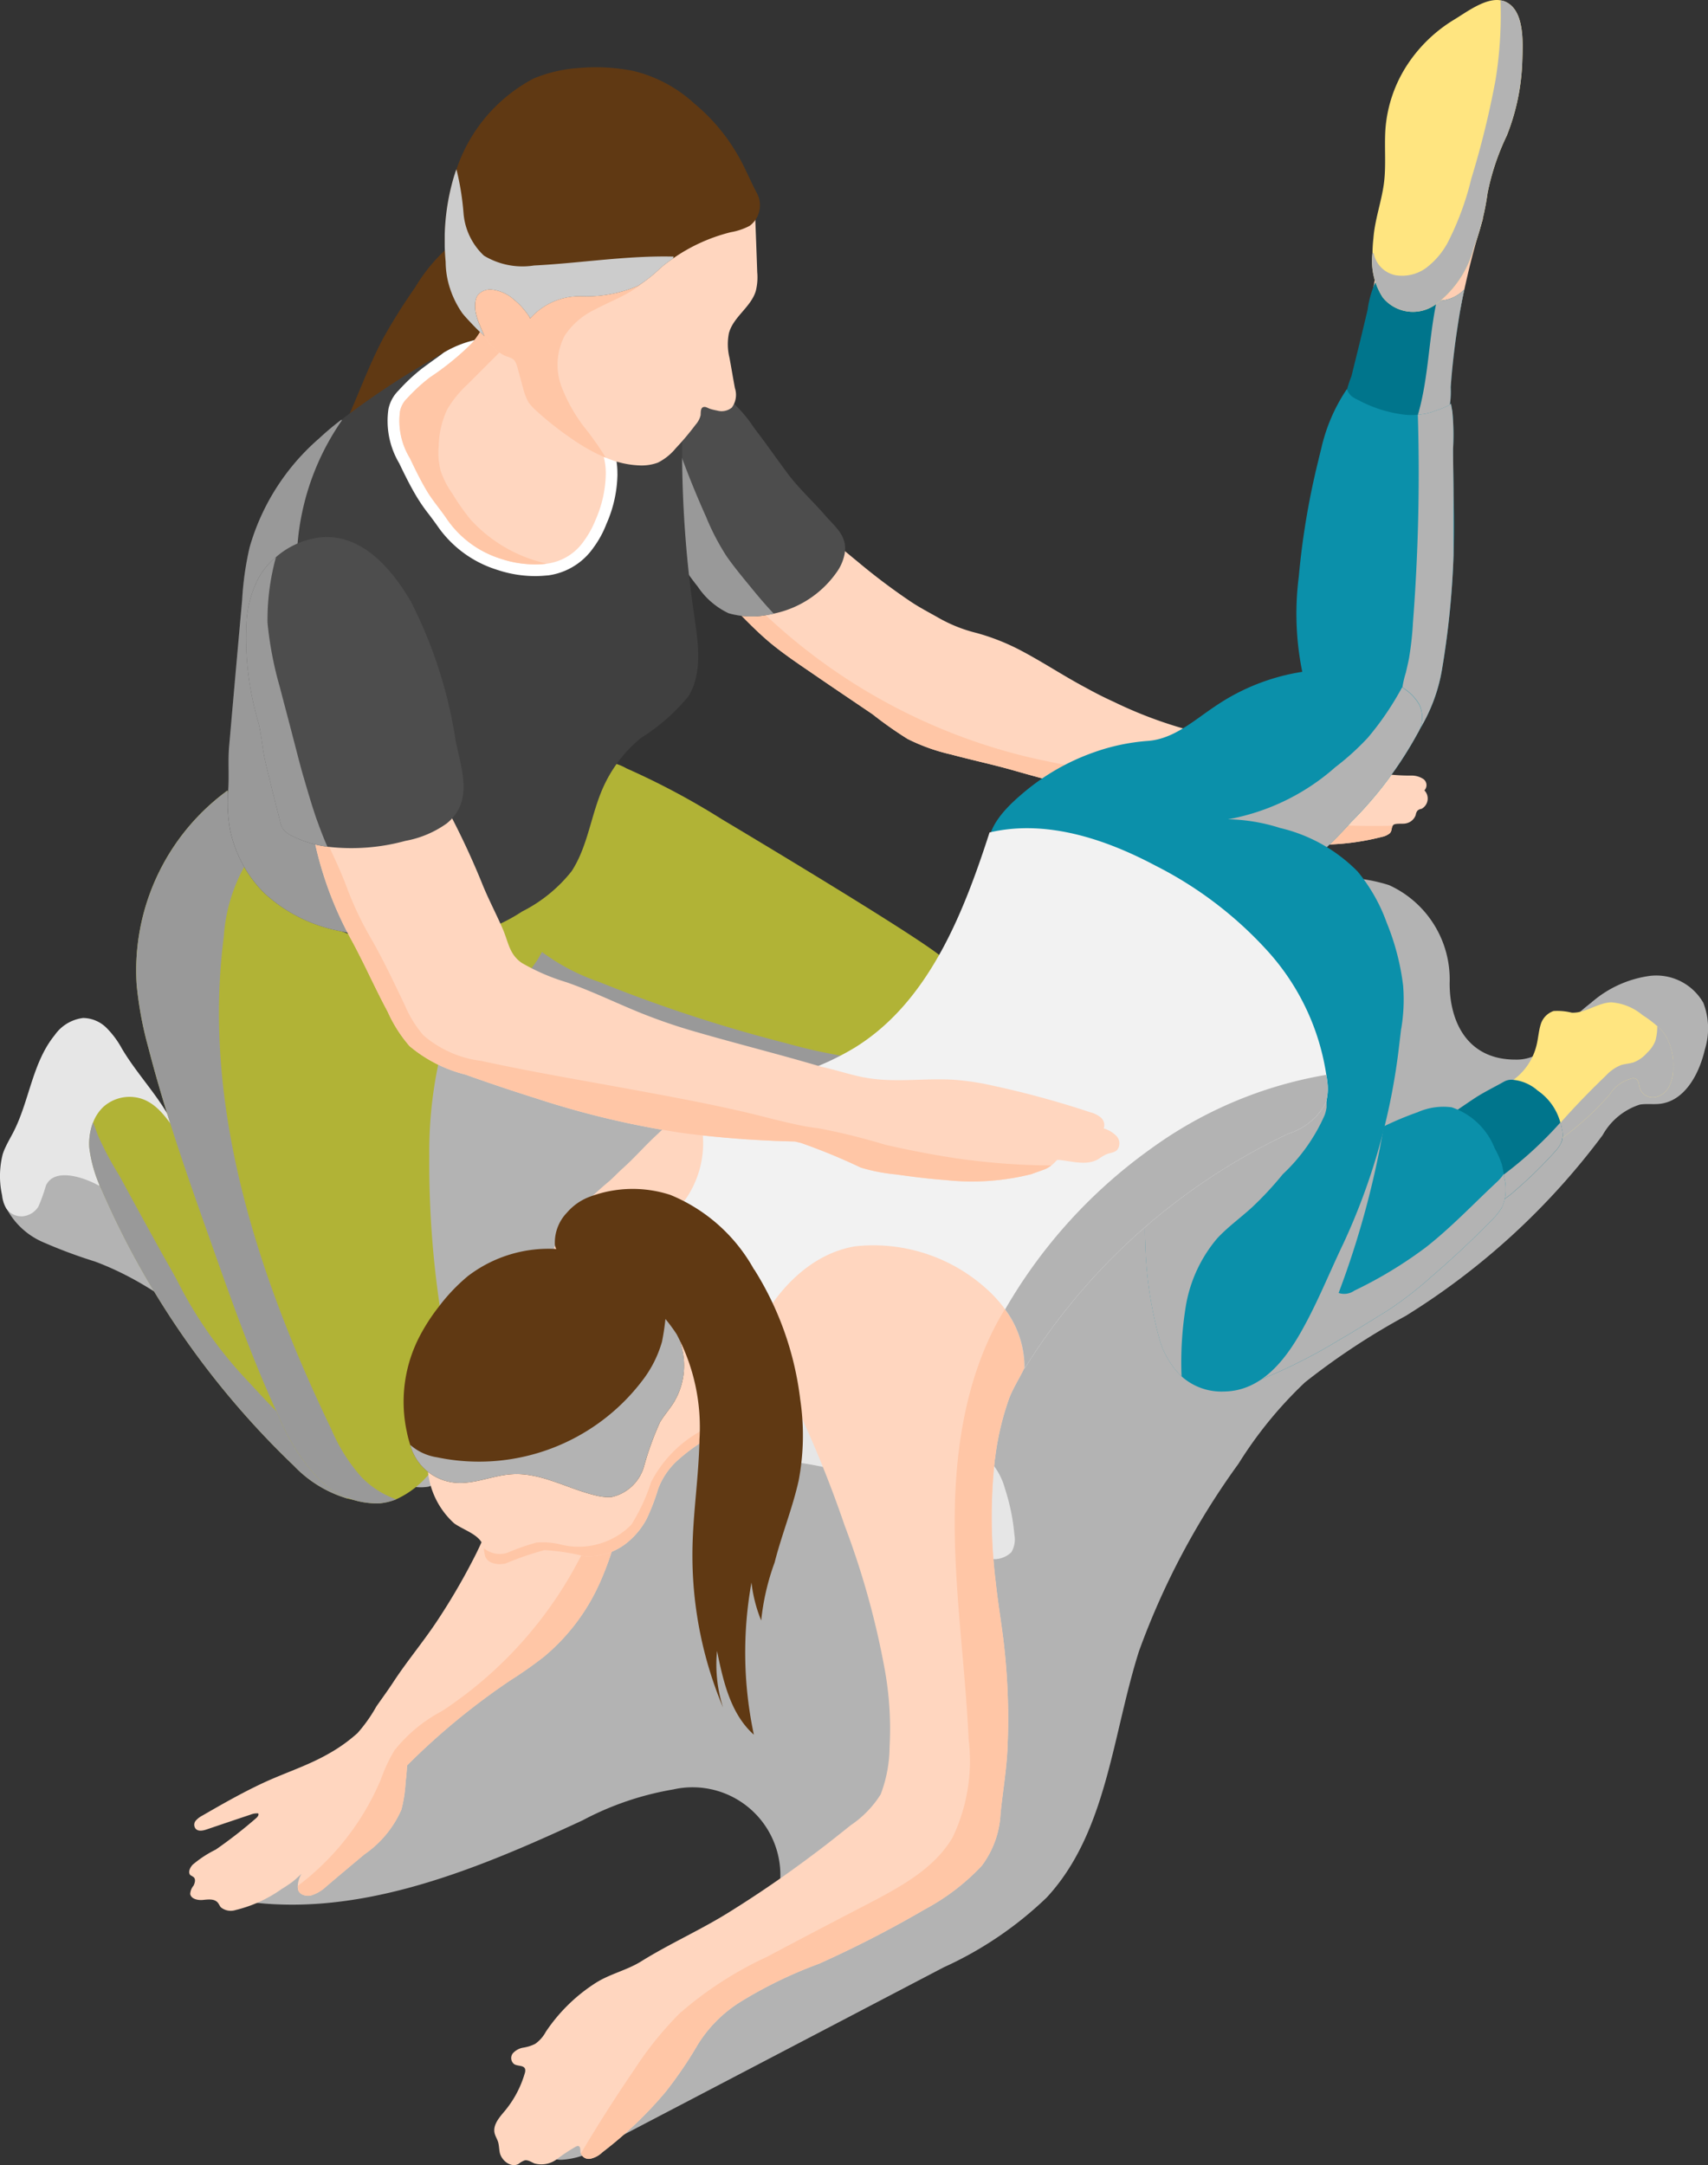 <svg id="グループ_3725" data-name="グループ 3725" xmlns="http://www.w3.org/2000/svg" xmlns:xlink="http://www.w3.org/1999/xlink" width="84.689" height="107.323" viewBox="0 0 84.689 107.323">
  <rect x="0" y="0" width="84.689" height="107.323" fill="#333333" stroke="none"/>
  <defs>
    <clipPath id="clip-path">
      <rect id="長方形_3195" data-name="長方形 3195" width="84.689" height="107.323" fill="none"/>
    </clipPath>
    <clipPath id="clip-path-3">
      <rect id="長方形_3174" data-name="長方形 3174" width="73.439" height="63.581" fill="none"/>
    </clipPath>
    <clipPath id="clip-path-4">
      <rect id="長方形_3175" data-name="長方形 3175" width="50.664" height="27.848" fill="none"/>
    </clipPath>
    <clipPath id="clip-path-5">
      <rect id="長方形_3176" data-name="長方形 3176" width="5.869" height="9.564" fill="none"/>
    </clipPath>
    <clipPath id="clip-path-6">
      <rect id="長方形_3177" data-name="長方形 3177" width="13.989" height="18.644" fill="none"/>
    </clipPath>
    <clipPath id="clip-path-7">
      <rect id="長方形_3178" data-name="長方形 3178" width="3.852" height="16.072" fill="none"/>
    </clipPath>
    <clipPath id="clip-path-8">
      <rect id="長方形_3179" data-name="長方形 3179" width="24.21" height="10.911" fill="none"/>
    </clipPath>
    <clipPath id="clip-path-9">
      <rect id="長方形_3180" data-name="長方形 3180" width="12.897" height="35.341" fill="none"/>
    </clipPath>
    <clipPath id="clip-path-10">
      <rect id="長方形_3181" data-name="長方形 3181" width="6.91" height="25.561" fill="none"/>
    </clipPath>
    <clipPath id="clip-path-11">
      <rect id="長方形_3182" data-name="長方形 3182" width="11.348" height="8.291" fill="none"/>
    </clipPath>
    <clipPath id="clip-path-12">
      <rect id="長方形_3183" data-name="長方形 3183" width="6.186" height="6.009" fill="none"/>
    </clipPath>
    <clipPath id="clip-path-13">
      <rect id="長方形_3184" data-name="長方形 3184" width="3.441" height="4.029" fill="none"/>
    </clipPath>
    <clipPath id="clip-path-14">
      <rect id="長方形_3185" data-name="長方形 3185" width="13.36" height="12.938" fill="none"/>
    </clipPath>
    <clipPath id="clip-path-15">
      <rect id="長方形_3186" data-name="長方形 3186" width="2.294" height="6.87" fill="none"/>
    </clipPath>
    <clipPath id="clip-path-16">
      <rect id="長方形_3187" data-name="長方形 3187" width="2.536" height="16.303" fill="none"/>
    </clipPath>
    <clipPath id="clip-path-17">
      <rect id="長方形_3188" data-name="長方形 3188" width="10.681" height="9.524" fill="none"/>
    </clipPath>
    <clipPath id="clip-path-18">
      <rect id="長方形_3189" data-name="長方形 3189" width="9.008" height="15.245" fill="none"/>
    </clipPath>
    <clipPath id="clip-path-19">
      <rect id="長方形_3190" data-name="長方形 3190" width="15.989" height="14.568" fill="none"/>
    </clipPath>
    <clipPath id="clip-path-20">
      <rect id="長方形_3191" data-name="長方形 3191" width="13.572" height="9.161" fill="none"/>
    </clipPath>
    <clipPath id="clip-path-21">
      <rect id="長方形_3192" data-name="長方形 3192" width="7.447" height="15.433" fill="none"/>
    </clipPath>
    <clipPath id="clip-path-22">
      <rect id="長方形_3193" data-name="長方形 3193" width="4.06" height="14.358" fill="none"/>
    </clipPath>
  </defs>
  <g id="グループ_3724" data-name="グループ 3724" clip-path="url(#clip-path)">
    <g id="グループ_3723" data-name="グループ 3723">
      <g id="グループ_3722" data-name="グループ 3722" clip-path="url(#clip-path)">
        <g id="グループ_3664" data-name="グループ 3664" transform="translate(11.25 43.478)" style="mix-blend-mode: multiply;isolation: isolate">
          <g id="グループ_3663" data-name="グループ 3663">
            <g id="グループ_3662" data-name="グループ 3662" clip-path="url(#clip-path-3)">
              <path id="パス_4678" data-name="パス 4678" d="M120.357,209.8a12.188,12.188,0,0,0-1.828,1.741,3.656,3.656,0,0,1-.867.842,2.158,2.158,0,0,1-1.1.261c-2.346,0-3.26-1.837-3.252-3.8a5.135,5.135,0,0,0-3.005-4.849,8,8,0,0,0-5.4.2A21,21,0,0,0,99.3,207a18.3,18.3,0,0,0-4.3,4.665c-1.557,2.111-3.158,4.193-4.905,6.151a39.5,39.5,0,0,1-5.945,5.523c-2.375,1.755-4.989,3.167-7.349,4.942-8.156,6.136-12.6,16.034-19.993,23.071l-4.121,2.866c6,1.214,12.074-1.288,17.63-3.864a14.808,14.808,0,0,1,4.486-1.53,4.354,4.354,0,0,1,4.432,6.883,14.418,14.418,0,0,1-4.023,4.06l-6.314,4.865c-.465.359-.975.8-.972,1.391a1.329,1.329,0,0,0,1.347,1.156,3.866,3.866,0,0,0,1.847-.595l17.1-8.943a18.229,18.229,0,0,0,5.112-3.464c2.988-3.225,3.243-8.028,4.577-12.217a37.6,37.6,0,0,1,4.929-9.281,20.43,20.43,0,0,1,3.3-4.038,34.925,34.925,0,0,1,4.991-3.291,35.453,35.453,0,0,0,9.764-8.958,3.249,3.249,0,0,1,1.845-1.517c.331-.055.671,0,1-.039,1.24-.146,1.951-1.49,2.23-2.706a3.516,3.516,0,0,0-.079-2.3,2.687,2.687,0,0,0-2.641-1.337,5.533,5.533,0,0,0-2.836,1.258l-.056.042" transform="translate(-52.681 -203.598)" fill="#b3b3b3"/>
            </g>
          </g>
        </g>
        <g id="グループ_3667" data-name="グループ 3667" transform="translate(0.197 49.139)" style="mix-blend-mode: multiply;isolation: isolate">
          <g id="グループ_3666" data-name="グループ 3666">
            <g id="グループ_3665" data-name="グループ 3665" clip-path="url(#clip-path-4)">
              <path id="パス_4679" data-name="パス 4679" d="M50.963,252.741a52.726,52.726,0,0,1-.906-5.432,27.138,27.138,0,0,0-2.3-8.353,11.929,11.929,0,0,0-6.085-5.941,26.367,26.367,0,0,0-6.358-1.094c-3.8-.473-7.66-1.656-11.4-.8a26.679,26.679,0,0,0-5.695,2.407c-1.183.584-2.573,1.13-3.778.593a4.532,4.532,0,0,1-1.785-1.822,5.489,5.489,0,0,0-1.7-1.919,1.763,1.763,0,0,0-2.316.351c-.654,1.028.363,2.256,1.114,3.216a8.469,8.469,0,0,1,1.422,2.719c.311,1.009.354,2.281-.475,2.936a2.587,2.587,0,0,1-2.572.056,6.674,6.674,0,0,1-3.171-2.823c-.1-.182-.218-.386-.418-.447a.737.737,0,0,0-.566.136,5,5,0,0,0-1.7,1.649l-1.359,2.41a3.7,3.7,0,0,0,1.906,1.943,24.793,24.793,0,0,0,2.61.976c5.794,2.152,9.4,8.059,14.928,10.833a2.3,2.3,0,0,0,1.624.327,2.32,2.32,0,0,0,.757-.445,15.4,15.4,0,0,1,3.72-2.667,8.1,8.1,0,0,1,4.757-.169c2.052.476,3.965,1.426,5.993,1.994a56.136,56.136,0,0,1,5.99,1.519c2.319.937,4.338,2.713,6.819,3.036a1.4,1.4,0,0,0,.965-.135,1.283,1.283,0,0,0,.457-.749c.39-1.41-.129-2.888-.487-4.306" transform="translate(-0.924 -230.109)" fill="#b3b3b3"/>
            </g>
          </g>
        </g>
        <path id="パス_4680" data-name="パス 4680" d="M72.389,63.6c.7-1.48,1.228-3.039,2-4.48a29.443,29.443,0,0,1,1.573-2.5,8.465,8.465,0,0,1,1.863-2.175l2.952-.546a6.621,6.621,0,0,1-.645,4.049,13.023,13.023,0,0,1-3.25,3.653,60,60,0,0,0-4.8,4.467,13.331,13.331,0,0,1-1.678,1.658c.53-1.43,1.329-2.742,1.98-4.121" transform="translate(-55.373 -42.383)" fill="#603913"/>
        <path id="パス_4681" data-name="パス 4681" d="M198.913,134.372a.354.354,0,0,0-.186.093.464.464,0,0,0-.082.209.641.641,0,0,1-.5.419c-.14.035-.524-.023-.617.082-.012.012-.023.023-.023.035-.07.1-.035.268-.151.373a.889.889,0,0,1-.384.175,12.18,12.18,0,0,1-3.121.384,11.356,11.356,0,0,1-1.886-.012,9.944,9.944,0,0,1-2.4-.606c-.64-.221-1.246-.582-1.9-.757-.419-.116-.85-.21-1.269-.314-.873-.209-1.735-.419-2.608-.641-1.724-.431-3.459-.885-5.17-1.374-1-.28-2.026-.5-3.028-.769a9.414,9.414,0,0,1-2.143-.769,19.491,19.491,0,0,1-1.735-1.223c-1.048-.71-2.108-1.421-3.156-2.143-.652-.443-1.316-.9-1.921-1.4-.652-.547-1.235-1.153-1.828-1.758-.221-.233-.442-.454-.664-.687-.28-.28-.547-.559-.815-.827,1.607-.885,3.191-1.782,4.774-2.69a.613.613,0,0,0,.314-.3,4.06,4.06,0,0,0,.606.559c.21.2.419.384.629.571.431.373.873.745,1.316,1.106a31.212,31.212,0,0,0,2.609,1.968c.466.315.967.571,1.456.85a7.312,7.312,0,0,0,1.828.722,10.908,10.908,0,0,1,2.143.838c1.118.582,2.178,1.293,3.3,1.886.442.245.9.478,1.362.687a21.288,21.288,0,0,0,4.588,1.619,7.5,7.5,0,0,0,.873.128,3.855,3.855,0,0,0,.571.082,5.5,5.5,0,0,1,2.993-1.386,8.975,8.975,0,0,0,3.493-1.153.373.373,0,0,1,.233-.117c.175.012.256.221.245.4a1.331,1.331,0,0,1-.524.885,3.988,3.988,0,0,1-.943.477c-.524.21-1.048.408-1.56.617-.221.082-.477.245-.431.478a.54.54,0,0,0,.21.245,9.489,9.489,0,0,0,5,1.386,1.058,1.058,0,0,1,.617.174.374.374,0,0,1,.047.559.58.58,0,0,1-.151.92" transform="translate(-128.448 -94.275)" fill="#ffd6bf"/>
        <path id="パス_4682" data-name="パス 4682" d="M200.505,147.306c-.07.1-.035.268-.151.373a.9.9,0,0,1-.384.175,12.192,12.192,0,0,1-3.121.384,11.358,11.358,0,0,1-1.886-.012,9.943,9.943,0,0,1-2.4-.606c-.641-.221-1.246-.582-1.9-.757-.419-.117-.85-.21-1.269-.314-.873-.21-1.735-.419-2.608-.641-1.724-.431-3.459-.885-5.17-1.374-1-.28-2.026-.5-3.028-.769a9.409,9.409,0,0,1-2.143-.769,19.413,19.413,0,0,1-1.735-1.223c-1.048-.71-2.108-1.421-3.156-2.143-.652-.442-1.316-.9-1.921-1.4-.652-.547-1.234-1.153-1.828-1.758-.221-.233-.443-.454-.664-.687a1.492,1.492,0,0,1,1.048-.536l1.281,1.665a28.826,28.826,0,0,0,12.973,6.987c1.549.361,3.133.606,4.681.99,2.608.652,5.112,1.724,7.779,2.131a37.456,37.456,0,0,0,5.6.28" transform="translate(-131.449 -106.37)" fill="#ffc6a6"/>
        <path id="パス_4683" data-name="パス 4683" d="M161.1,95.643a2.3,2.3,0,0,1-.408.908,5.062,5.062,0,0,1-3.109,2.026,1.368,1.368,0,0,1-.233.047,4.165,4.165,0,0,1-2-.07,3.776,3.776,0,0,1-1.525-1.316,15.11,15.11,0,0,1-1.258-1.84,9.39,9.39,0,0,1-.85-4.309c0-.617.012-1.235.023-1.852a17.249,17.249,0,0,0-.14-2.574,10.987,10.987,0,0,1,2.387.477,4.952,4.952,0,0,1,.757.326,6.74,6.74,0,0,1,1.886,1.922c.571.734,1.106,1.514,1.665,2.259s1.223,1.339,1.828,2.038c.536.617,1.153,1.048.978,1.956" transform="translate(-119.227 -68.158)" fill="#4d4d4d"/>
        <g id="グループ_3670" data-name="グループ 3670" transform="translate(32.491 20.99)" style="mix-blend-mode: multiply;isolation: isolate">
          <g id="グループ_3669" data-name="グループ 3669">
            <g id="グループ_3668" data-name="グループ 3668" clip-path="url(#clip-path-5)">
              <path id="パス_4684" data-name="パス 4684" d="M158.015,107.724a1.364,1.364,0,0,1-.233.047,4.164,4.164,0,0,1-2-.07,3.776,3.776,0,0,1-1.526-1.316,15.1,15.1,0,0,1-1.258-1.84,9.393,9.393,0,0,1-.85-4.309c0-.617.012-1.235.023-1.852.082-.023.163-.035.245-.058a.5.5,0,0,1,.408.023.52.52,0,0,1,.151.256q.751,2.236,1.712,4.367c0,.012.012.023.012.035a11.8,11.8,0,0,0,.978,1.863c.373.536.8,1.048,1.211,1.549.361.442.734.885,1.13,1.3" transform="translate(-152.146 -98.294)" fill="#999"/>
            </g>
          </g>
        </g>
        <path id="パス_4685" data-name="パス 4685" d="M.272,242.7c.113-.245.25-.48.375-.719.81-1.551.944-3.462,2.066-4.84a2.014,2.014,0,0,1,1.409-.849,1.677,1.677,0,0,1,1.156.487,4.476,4.476,0,0,1,.765,1.029c.83,1.4,2.023,2.55,2.682,4.049.08.182.147.415.013.563a.509.509,0,0,1-.287.129,4.116,4.116,0,0,1-.825.081,7.256,7.256,0,0,0-1.051,0,2,2,0,0,0-1.653,1.983c-.663-.378-2.218-.959-2.647-.009a7.921,7.921,0,0,1-.375,1.043,1.025,1.025,0,0,1-.778.475.913.913,0,0,1-.813-.392,1.626,1.626,0,0,1-.205-.647,4.4,4.4,0,0,1,.033-2.046,3.057,3.057,0,0,1,.135-.339" transform="translate(0 -185.831)" fill="#e6e6e6"/>
        <path id="パス_4686" data-name="パス 4686" d="M34.8,274.606a.135.135,0,0,1-.082.023,3.6,3.6,0,0,1-1.234-.117,6.008,6.008,0,0,1-2.632-1.619,42,42,0,0,1-9.5-13.613,6.932,6.932,0,0,1-.64-2.131,2.986,2.986,0,0,1,.186-1.281,2.1,2.1,0,0,1,.5-.757,1.943,1.943,0,0,1,2-.373c1.106.443,1.537,1.759,2.434,2.539l3.6,5.683a20.28,20.28,0,0,1,3.144,5.659,10.121,10.121,0,0,1,.326,1.164,10.206,10.206,0,0,0,.2,1.036c.117.349.326.676.454,1.013s.245.687.4,1.025c.07.163.14.315.221.478.151.28.315.559.466.838.047.093.1.175.151.268a.125.125,0,0,1,.012.163" transform="translate(-16.279 -200.238)" fill="#b1b336"/>
        <g id="グループ_3673" data-name="グループ 3673" transform="translate(4.42 55.631)" style="mix-blend-mode: multiply;isolation: isolate">
          <g id="グループ_3672" data-name="グループ 3672">
            <g id="グループ_3671" data-name="グループ 3671" clip-path="url(#clip-path-6)">
              <path id="パス_4687" data-name="パス 4687" d="M34.655,278.795c0,.012-.023.023-.023.023-.175.349-.734.233-1.036.315a.518.518,0,0,1-.117.023,6.007,6.007,0,0,1-2.632-1.618,42,42,0,0,1-9.5-13.613,6.924,6.924,0,0,1-.641-2.131,2.982,2.982,0,0,1,.186-1.281c.082.2.151.407.245.652a16.3,16.3,0,0,0,1.06,1.991c.7,1.293,1.409,2.585,2.119,3.866.28.5.571.99.827,1.491a20.8,20.8,0,0,0,3.2,4.588c.559.594,1.141,1.246,1.758,1.852a10.968,10.968,0,0,0,1.956,1.6c.722.454,1.421.932,2.108,1.432.023.023.058.035.081.058.256.174.536.477.408.757" transform="translate(-20.699 -260.512)" fill="#999"/>
            </g>
          </g>
        </g>
        <path id="パス_4688" data-name="パス 4688" d="M169.581,315.486c.091-.185.192-.368.266-.55.147-.364.281-.734.422-1.1a2.985,2.985,0,0,1,.729-1.221,2.244,2.244,0,0,1,.991-.46,3.907,3.907,0,0,1,3.991,1.473,8.91,8.91,0,0,0,3.822,3q.39.183.793.337a4.794,4.794,0,0,1,1.613.809,3.334,3.334,0,0,1,.821,1.46,10.235,10.235,0,0,1,.462,2.269,1.245,1.245,0,0,1-.15.867,1.232,1.232,0,0,1-1.113.317,7.743,7.743,0,0,1-3.928-1.466c-1.369-1-2.446-2.483-4.055-3.026a19.309,19.309,0,0,0-3.138-.436,2.82,2.82,0,0,1-1.1-.376,1.361,1.361,0,0,1-.6-1.456,2.6,2.6,0,0,1,.179-.438" transform="translate(-133.194 -245.427)" fill="#e6e6e6"/>
        <path id="パス_4689" data-name="パス 4689" d="M189.242,230.263a27.338,27.338,0,0,1-1.98,5.566q-1.153,2.778-2.527,5.45c-.722,1.421-1.386,3.214-2.725,4.181a2.04,2.04,0,0,1-2.05.4,1.006,1.006,0,0,1-.256-.2c-.78-.827-.71-2.5-.7-3.563.012-.71.093-1.432.175-2.143v-.035c.07-.547.128-1.083.186-1.63.151-1.269.466-2.48.652-3.726a29.527,29.527,0,0,1,.815-4.134c.047-.175.1-.337.163-.5a8.593,8.593,0,0,1,2.55-3.913c1.339-1.083,4.169-2.108,5.357-.28.8,1.258.582,3.133.338,4.53" transform="translate(-140.774 -176.74)" fill="#b1b336"/>
        <g id="グループ_3676" data-name="グループ 3676" transform="translate(38.225 53.044)" style="mix-blend-mode: multiply;isolation: isolate">
          <g id="グループ_3675" data-name="グループ 3675">
            <g id="グループ_3674" data-name="グループ 3674" clip-path="url(#clip-path-7)">
              <path id="パス_4690" data-name="パス 4690" d="M182.849,248.549l-.559,1.025a49.9,49.9,0,0,0-2.236,8.815,20.33,20.33,0,0,0-.3,4.448,12.707,12.707,0,0,0,.21,1.63,1,1,0,0,1-.256-.2c-.78-.827-.71-2.5-.7-3.563.012-.71.093-1.432.175-2.143v-.035c.07-.547.128-1.083.186-1.63.151-1.269.466-2.48.652-3.726a29.465,29.465,0,0,1,.815-4.134,4.675,4.675,0,0,1,1.735-.64c.117-.012.3.023.28.151" transform="translate(-178.999 -248.395)" fill="#999"/>
            </g>
          </g>
        </g>
        <path id="パス_4691" data-name="パス 4691" d="M139.017,190.075a3.027,3.027,0,0,1-.233,1.176A2.783,2.783,0,0,1,137,192.928a7.576,7.576,0,0,1-2.76.244,40.822,40.822,0,0,1-17.223-4.786,5.47,5.47,0,0,1-1.642-1.164,4.627,4.627,0,0,1-.512-4.32c.058-.21.128-.419.2-.617a.041.041,0,0,1,.012-.023,10.539,10.539,0,0,1,2.387-3.819,9.717,9.717,0,0,1,1.514-1.5,2.438,2.438,0,0,1,2.189.128,37.011,37.011,0,0,1,4.74,2.527c2.178,1.3,9.5,5.694,10.841,6.778,1.2.966,2.294,2.073,2.271,3.7" transform="translate(-90.107 -138.985)" fill="#b1b336"/>
        <g id="グループ_3679" data-name="グループ 3679" transform="translate(24.467 43.299)" style="mix-blend-mode: multiply;isolation: isolate">
          <g id="グループ_3678" data-name="グループ 3678">
            <g id="グループ_3677" data-name="グループ 3677" clip-path="url(#clip-path-8)">
              <path id="パス_4692" data-name="パス 4692" d="M138.784,211.729A2.783,2.783,0,0,1,137,213.406a7.577,7.577,0,0,1-2.76.244,40.822,40.822,0,0,1-17.223-4.786,5.474,5.474,0,0,1-1.642-1.164,4.628,4.628,0,0,1-.512-4.32c.058-.209.128-.419.2-.617a4,4,0,0,0,1.293,3.389,10.368,10.368,0,0,0,3.447,1.98,72.534,72.534,0,0,0,9.316,3.051,25.724,25.724,0,0,0,6.5.967,12.661,12.661,0,0,0,3.168-.419" transform="translate(-114.574 -202.762)" fill="#999"/>
            </g>
          </g>
        </g>
        <path id="パス_4693" data-name="パス 4693" d="M53.737,186.7a21.234,21.234,0,0,1-2.248,5.229,12.433,12.433,0,0,1-3.6,3.505,2.944,2.944,0,0,0-.943.734,2.4,2.4,0,0,0-.361.932,21.117,21.117,0,0,0-.443,4.53,48.393,48.393,0,0,0,.641,8.21,15.176,15.176,0,0,1,.338,5.357,4.588,4.588,0,0,1-2.62,3.447,2.937,2.937,0,0,1-.839.2,4.053,4.053,0,0,1-3.121-1.339,10.168,10.168,0,0,1-1.852-2.946c-1.316-2.83-2.352-5.764-3.389-8.7-1.13-3.167-2.248-6.346-3.086-9.6a18.1,18.1,0,0,1-.582-3.133,11.038,11.038,0,0,1,4.507-9.619,8.885,8.885,0,0,0,1.188,3.191,9.257,9.257,0,0,0,5.625,4.169,9.962,9.962,0,0,0,5.986-.547,17.054,17.054,0,0,0,2.539-1.339,6.256,6.256,0,0,0,1.153-1.071c.291-.3.978-.815,1.106-1.211" transform="translate(-24.857 -144.324)" fill="#b1b336"/>
        <g id="グループ_3682" data-name="グループ 3682" transform="translate(6.749 39.189)" style="mix-blend-mode: multiply;isolation: isolate">
          <g id="グループ_3681" data-name="グループ 3681">
            <g id="グループ_3680" data-name="グループ 3680" clip-path="url(#clip-path-9)">
              <path id="パス_4694" data-name="パス 4694" d="M44.5,218.646a2.942,2.942,0,0,1-.838.2,4.054,4.054,0,0,1-3.121-1.339,10.163,10.163,0,0,1-1.851-2.946c-1.316-2.83-2.352-5.764-3.389-8.7-1.129-3.168-2.247-6.347-3.086-9.6a18.075,18.075,0,0,1-.582-3.133,11.038,11.038,0,0,1,4.506-9.619,8.889,8.889,0,0,0,1.188,3.191,8.265,8.265,0,0,0-1.374,4.064c-1.083,8.373,1.665,16.792,5.333,24.408a8.56,8.56,0,0,0,1.5,2.376,4.5,4.5,0,0,0,1.712,1.095" transform="translate(-31.606 -183.513)" fill="#999"/>
            </g>
          </g>
        </g>
        <path id="パス_4695" data-name="パス 4695" d="M75.708,96.2a9.69,9.69,0,0,1-2.341,2.05,6.71,6.71,0,0,0-1.886,2.48c-.594,1.339-.745,2.888-1.549,4.122a7.335,7.335,0,0,1-2.457,2,8.574,8.574,0,0,1-3.156,1.269,11.36,11.36,0,0,1-1.991.082c-.85-.023-1.7-.058-2.539-.163a13.286,13.286,0,0,1-1.514-.256,7.584,7.584,0,0,1-3.587-1.851,6.18,6.18,0,0,1-1.712-3.237,7.6,7.6,0,0,1-.07-1.921c.047-.722-.023-1.444.047-2.166q.315-3.6.641-7.2a15.268,15.268,0,0,1,.373-2.62A11.228,11.228,0,0,1,57.414,83.4a13.866,13.866,0,0,1,1.095-.92,41.351,41.351,0,0,1,4.2-2.818c.291-.175.582-.349.873-.512.023-.012.047-.035.058-.035a5.342,5.342,0,0,1,1.665-.629,6.539,6.539,0,0,1,2.469.116l.2.035c1.188.245,2.364.524,3.517.873L75.5,80.724a56.671,56.671,0,0,0,.513,11.494c.2,1.339.419,2.818-.3,3.983" transform="translate(-41.587 -61.669)" fill="#404040"/>
        <g id="グループ_3685" data-name="グループ 3685" transform="translate(11.292 20.813)" style="mix-blend-mode: multiply;isolation: isolate">
          <g id="グループ_3684" data-name="グループ 3684">
            <g id="グループ_3683" data-name="グループ 3683" clip-path="url(#clip-path-10)">
              <path id="パス_4696" data-name="パス 4696" d="M59.79,123.023a13.3,13.3,0,0,1-1.514-.256,7.585,7.585,0,0,1-3.587-1.851,6.183,6.183,0,0,1-1.712-3.237,7.589,7.589,0,0,1-.07-1.922c.047-.722-.023-1.444.047-2.166q.315-3.6.64-7.2a15.268,15.268,0,0,1,.373-2.62,11.229,11.229,0,0,1,3.447-5.392,13.791,13.791,0,0,1,1.095-.92l.035.023a12.517,12.517,0,0,0-2.2,6.1,16.887,16.887,0,0,0,.2,2.422,100.847,100.847,0,0,0,3.249,17.014" transform="translate(-52.88 -97.462)" fill="#999"/>
            </g>
          </g>
        </g>
        <path id="パス_4697" data-name="パス 4697" d="M101.338,85.161a6.312,6.312,0,0,1-.547,2.48,4.992,4.992,0,0,1-.652,1.188A3.264,3.264,0,0,1,97.9,90.192l-.163.012c-.117.012-.3.023-.489.023a6,6,0,0,1-1.921-.326,5.608,5.608,0,0,1-2.911-2.154c-.14-.2-.28-.384-.419-.571a8.407,8.407,0,0,1-.629-.908c-.314-.524-.594-1.095-.85-1.63a4.108,4.108,0,0,1-.536-2.69,1.808,1.808,0,0,1,.5-.92,9.2,9.2,0,0,1,1.2-1.118c.221-.163.443-.326.675-.489.128-.093.244-.175.361-.268.023-.012.047-.035.058-.035a5.342,5.342,0,0,1,1.665-.629,6.539,6.539,0,0,1,2.469.116,14.552,14.552,0,0,0,1.025,1.06c.582.559,1.234,1.13,1.933,1.7l.815.675-.489.163a2.94,2.94,0,0,0,.384.663,3.7,3.7,0,0,1,.757,2.294" transform="translate(-70.722 -61.67)" fill="#fff"/>
        <path id="パス_4698" data-name="パス 4698" d="M102.9,77.5a5.856,5.856,0,0,1-.5,2.259,4.7,4.7,0,0,1-.582,1.06,2.641,2.641,0,0,1-1.852,1.13c-.023,0-.058.012-.081.012a5.344,5.344,0,0,1-2.224-.268,5.075,5.075,0,0,1-2.62-1.933c-.326-.489-.722-.932-1.025-1.444s-.571-1.06-.827-1.6A3.545,3.545,0,0,1,92.7,74.4a1.214,1.214,0,0,1,.35-.641,8.823,8.823,0,0,1,1.141-1.048,13.435,13.435,0,0,0,2.085-1.7,3.923,3.923,0,0,0,.687-1.141,4.164,4.164,0,0,0,.256-1.2,7.3,7.3,0,0,0,2.457,3.75c.629.594,1.293,1.176,1.968,1.735-.035.012-.07.023-.117.035.023,0,.221.466.245.5a3.732,3.732,0,0,0,.513.885A3.179,3.179,0,0,1,102.9,77.5" transform="translate(-72.863 -54.006)" fill="#ffd6bf"/>
        <path id="パス_4699" data-name="パス 4699" d="M99.963,86.363c-.023,0-.058.012-.082.012a5.345,5.345,0,0,1-2.224-.268,5.076,5.076,0,0,1-2.62-1.933c-.326-.489-.722-.931-1.025-1.444s-.571-1.06-.827-1.6a3.544,3.544,0,0,1-.489-2.317,1.212,1.212,0,0,1,.349-.641,8.836,8.836,0,0,1,1.141-1.048,13.414,13.414,0,0,0,2.085-1.7,3.928,3.928,0,0,0,.687-1.141,1.553,1.553,0,0,1,.99.64l-.268.92-1.619,1.619A5.46,5.46,0,0,0,95.049,78.7a4.385,4.385,0,0,0-.431,1.817,3.526,3.526,0,0,0,.1,1.258A4.336,4.336,0,0,0,95.3,82.9a10.986,10.986,0,0,0,.9,1.281,7.252,7.252,0,0,0,3.761,2.178" transform="translate(-72.864 -58.423)" fill="#ffc6a6"/>
        <path id="パス_4700" data-name="パス 4700" d="M122.176,51.156A2.812,2.812,0,0,0,122.2,52.4c.093.5.175,1,.268,1.5a1.069,1.069,0,0,1-.151.967.8.8,0,0,1-.722.151c-.116-.023-.221-.046-.338-.081-.082-.023-.2-.093-.268-.1-.233-.023-.21.233-.221.408a1.06,1.06,0,0,1-.245.466,13.553,13.553,0,0,1-.99,1.176,2.736,2.736,0,0,1-.885.71,2.328,2.328,0,0,1-.85.14,4.642,4.642,0,0,1-1.723-.384,8.954,8.954,0,0,1-1.572-.862,16.019,16.019,0,0,1-1.863-1.456,2.77,2.77,0,0,1-.4-.431,2.913,2.913,0,0,1-.256-.652c-.093-.361-.2-.734-.3-1.106a1.18,1.18,0,0,0-.116-.28c-.14-.2-.384-.2-.582-.314a2.562,2.562,0,0,1-.594-.466,4.329,4.329,0,0,1-.838-1.386,1.519,1.519,0,0,1-.163-.675,1.319,1.319,0,0,1,.268-.664c.943-1.292,3.028-1.211,4.111-2.4a3.828,3.828,0,0,0,.361-.489,5.716,5.716,0,0,1,.885-1.281,3.231,3.231,0,0,1,1.922-.7,20.886,20.886,0,0,0,2.1-.116c-.14.07-.268.128-.407.2l4.844,1.165c.035.9.07,1.8.1,2.713a2.78,2.78,0,0,1-.07.932c-.233.792-1.106,1.281-1.327,2.073" transform="translate(-86.029 -34.664)" fill="#ffd6bf"/>
        <path id="パス_4701" data-name="パス 4701" d="M118.741,55.061a5.412,5.412,0,0,1-1.432,1.293c-.571.338-1.188.582-1.782.9a3.709,3.709,0,0,0-1.491,1.281,3.1,3.1,0,0,0-.175,2.515,7.982,7.982,0,0,0,1.3,2.236,14.682,14.682,0,0,1,.908,1.316,8.951,8.951,0,0,1-1.572-.862,16.017,16.017,0,0,1-1.863-1.456,2.8,2.8,0,0,1-.4-.431,2.927,2.927,0,0,1-.256-.652c-.093-.361-.2-.734-.3-1.106a1.19,1.19,0,0,0-.116-.28c-.14-.2-.384-.2-.582-.315a2.553,2.553,0,0,1-.594-.466,4.331,4.331,0,0,1-.838-1.385,1.52,1.52,0,0,1-.163-.676,1.321,1.321,0,0,1,.268-.664c.943-1.293,3.028-1.211,4.111-2.4a3.823,3.823,0,0,0,.361-.489l.175-.035a6.785,6.785,0,0,1,3.54.338Z" transform="translate(-86.029 -41.91)" fill="#ffc6a6"/>
        <path id="パス_4702" data-name="パス 4702" d="M118.38,23.474a3.139,3.139,0,0,1-.932.315,8.634,8.634,0,0,0-2.865,1.3,6.379,6.379,0,0,0-.629.477,7.317,7.317,0,0,1-1.118.885,6.507,6.507,0,0,1-2.806.512,3.274,3.274,0,0,0-2.539,1.106c0-.082-.268-.4-.3-.442a3.078,3.078,0,0,0-.477-.477,1.978,1.978,0,0,0-1.188-.524.835.835,0,0,0-.559.209c-.233.186-.221.64-.175.92a3.254,3.254,0,0,0,.2.629c.082.2.163.384.245.582-.035-.081-.2-.2-.268-.268-.1-.093-.2-.2-.291-.291-.186-.2-.384-.4-.547-.605a4.72,4.72,0,0,1-.605-1.211,4.3,4.3,0,0,1-.221-1.339,11.11,11.11,0,0,1,.431-4.285c.023-.058.035-.117.058-.175a.492.492,0,0,1,.047-.117,7.945,7.945,0,0,1,3.831-4.506,7.14,7.14,0,0,1,2.306-.524,9.517,9.517,0,0,1,2.632.151,6.843,6.843,0,0,1,3.016,1.607,9.41,9.41,0,0,1,2.189,2.608c.338.582.594,1.223.908,1.817a1.271,1.271,0,0,1-.338,1.642" transform="translate(-81.208 -12.28)" fill="#603913"/>
        <g id="グループ_3688" data-name="グループ 3688" transform="translate(22.051 8.399)" style="mix-blend-mode: multiply;isolation: isolate">
          <g id="グループ_3687" data-name="グループ 3687">
            <g id="グループ_3686" data-name="グループ 3686" clip-path="url(#clip-path-11)">
              <path id="パス_4703" data-name="パス 4703" d="M114.607,43.652l-.023.093a6.412,6.412,0,0,0-.629.477,7.3,7.3,0,0,1-1.118.885,6.507,6.507,0,0,1-2.806.513,3.274,3.274,0,0,0-2.539,1.106c0-.082-.268-.4-.3-.443a3.086,3.086,0,0,0-.477-.477,1.979,1.979,0,0,0-1.188-.524.834.834,0,0,0-.559.21c-.233.186-.221.64-.175.92a3.27,3.27,0,0,0,.2.629c.082.2.163.384.245.582-.035-.081-.2-.2-.268-.268-.1-.093-.2-.2-.291-.291-.186-.2-.384-.4-.547-.606a4.712,4.712,0,0,1-.606-1.211,4.307,4.307,0,0,1-.221-1.339,11.106,11.106,0,0,1,.431-4.285c.023-.058.035-.116.058-.174a.489.489,0,0,1,.047-.117,13.177,13.177,0,0,1,.349,2.154,3.24,3.24,0,0,0,1.013,2.119,3.685,3.685,0,0,0,2.48.489c2.306-.116,4.611-.5,6.929-.442" transform="translate(-103.259 -39.332)" fill="#ccc"/>
            </g>
          </g>
        </g>
        <path id="パス_4704" data-name="パス 4704" d="M104.26,192.457c.007.034-.067.041-.052.009l.019-.045a.051.051,0,0,1,.032.036" transform="translate(-81.953 -151.33)" fill="#a6a6a6"/>
        <path id="パス_4705" data-name="パス 4705" d="M65.562,344.278c-.058.431-.128.873-.21,1.3a15.323,15.323,0,0,1-1.013,3.284,10.121,10.121,0,0,1-2.818,3.773,20.171,20.171,0,0,1-1.654,1.164,34.285,34.285,0,0,0-5.135,4.227c-.012.268-.035.547-.07.815a6.774,6.774,0,0,1-.21,1.374,5.243,5.243,0,0,1-1.828,2.213c-.641.536-1.281,1.071-1.91,1.607a1.9,1.9,0,0,1-.769.443c-.233.035-.547-.035-.617-.3a.835.835,0,0,1-.012-.186,1.231,1.231,0,0,1,.186-.594c-.151.14-.3.28-.454.4q-.262.192-.524.349a6.632,6.632,0,0,1-2.294,1.048.775.775,0,0,1-.734-.14c-.058-.07-.093-.175-.163-.244-.175-.186-.477-.14-.734-.116s-.582-.058-.617-.3a.692.692,0,0,1,.163-.407c.07-.14.116-.315.012-.419a1.269,1.269,0,0,0-.163-.1c-.14-.14-.023-.373.1-.513a5.481,5.481,0,0,1,1.153-.757,22.8,22.8,0,0,0,1.991-1.549c.07-.058.163-.163.116-.245a.812.812,0,0,0-.373.058c-.734.245-1.456.489-2.178.734-.2.07-.454.116-.571-.058a.316.316,0,0,1,.023-.373,1.087,1.087,0,0,1,.314-.245c1.048-.605,2.108-1.211,3.214-1.712,1.013-.454,2.073-.8,3.039-1.351a7.892,7.892,0,0,0,1.456-1.036,7.48,7.48,0,0,0,.932-1.316c.291-.419.594-.827.873-1.258.652-.99,1.421-1.91,2.085-2.9a31.831,31.831,0,0,0,1.828-3.1,16.522,16.522,0,0,0,.757-1.665,12.1,12.1,0,0,1,.594-1.572,1.245,1.245,0,0,1,.4-.384c.745-.442,1.98-.175,2.748-.128.2.012,3.051.256,3.063.186" transform="translate(-34.55 -270.515)" fill="#ffd6bf"/>
        <path id="パス_4706" data-name="パス 4706" d="M85.185,350.79a15.322,15.322,0,0,1-1.013,3.284,10.121,10.121,0,0,1-2.818,3.773,20.143,20.143,0,0,1-1.653,1.164,34.31,34.31,0,0,0-5.136,4.227c-.012.268-.035.547-.07.815a6.756,6.756,0,0,1-.209,1.374,5.241,5.241,0,0,1-1.828,2.213c-.64.536-1.281,1.071-1.91,1.607a1.9,1.9,0,0,1-.769.442c-.233.035-.547-.035-.617-.3a.822.822,0,0,1-.012-.186,12.834,12.834,0,0,0,4.122-5.287,7.873,7.873,0,0,1,.664-1.421,7.441,7.441,0,0,1,2.364-1.957,20.123,20.123,0,0,0,6.882-7.674l.943-2.1a.82.82,0,0,1,.955-.047l.1.07" transform="translate(-54.383 -275.722)" fill="#ffc6a6"/>
        <path id="パス_4707" data-name="パス 4707" d="M114.212,303.516c-.012.012-.012.012-.012.023a1.253,1.253,0,0,1-.2.5,1.739,1.739,0,0,1-.489.384,8.771,8.771,0,0,0-1.875,1.316,3.611,3.611,0,0,0-.9,1.351,10.411,10.411,0,0,1-.582,1.514,3.886,3.886,0,0,1-.967,1.164,3.041,3.041,0,0,1-2.119.664,10.473,10.473,0,0,0-1.968-.3,15.188,15.188,0,0,0-1.933.664c-.373.082-.85.012-1-.338a1.668,1.668,0,0,1-.07-.419.043.043,0,0,1-.012-.035c-.151-.64-.943-.827-1.467-1.2a4.014,4.014,0,0,1-1.316-3.167.842.842,0,0,1,.14-.559,1.542,1.542,0,0,1,.28-.2,39.889,39.889,0,0,1,4.344-2.038,12.449,12.449,0,0,1,2.585-.757,1.939,1.939,0,0,1-.291-.606,2.694,2.694,0,0,1,.407-2.213,7.562,7.562,0,0,1,1.6-1.689c.221-.2.454-.408.687-.606a1.27,1.27,0,0,1,.384-.268,1.315,1.315,0,0,1,.64-.047,10.8,10.8,0,0,1,1.945.349,2.225,2.225,0,0,1,.8.338,2.363,2.363,0,0,1,.675.838,7.644,7.644,0,0,1,.71,5.333" transform="translate(-78.099 -233.293)" fill="#ffd6bf"/>
        <path id="パス_4708" data-name="パス 4708" d="M124.5,328.839c-.012.012-.012.012-.012.023a1.254,1.254,0,0,1-.2.5,1.739,1.739,0,0,1-.489.384,8.771,8.771,0,0,0-1.875,1.316,3.611,3.611,0,0,0-.9,1.351,10.413,10.413,0,0,1-.582,1.514,3.887,3.887,0,0,1-.967,1.164,3.041,3.041,0,0,1-2.119.664,10.476,10.476,0,0,0-1.968-.3,15.178,15.178,0,0,0-1.933.664c-.373.082-.85.012-1-.338a1.668,1.668,0,0,1-.07-.419,1.236,1.236,0,0,0,1.141.233,11.388,11.388,0,0,1,1.456-.512,3.7,3.7,0,0,1,1.234.1,3.675,3.675,0,0,0,3.482-.99,9.409,9.409,0,0,0,.978-2.108,6.054,6.054,0,0,1,2.271-2.422,12.341,12.341,0,0,1,1.549-.827" transform="translate(-88.392 -258.616)" fill="#ffc6a6"/>
        <path id="パス_4709" data-name="パス 4709" d="M135.47,255.5A6.586,6.586,0,0,0,133,257.028l-.027.025c-.6.548-1.124,1.16-1.729,1.7-.252.225-.487.487-.747.7a16.446,16.446,0,0,0-1.554,1.485,5.143,5.143,0,0,0-.756,1.044,3.977,3.977,0,0,0-.557,1.7.848.848,0,0,0,.079.459.807.807,0,0,0,.8.308,4.592,4.592,0,0,0,1.725-.757c.931-.526,1.957-.871,2.885-1.4a8.139,8.139,0,0,0,2.636-2.424,2.893,2.893,0,0,0,.642-2.055c-.107-.741.128-1.461.01-2.216a.22.22,0,0,0-.3-.219,3.831,3.831,0,0,0-.634.131" transform="translate(-100.371 -200.834)" fill="#ffd6bf"/>
        <path id="パス_4710" data-name="パス 4710" d="M358.551,235.8a2,2,0,0,1-.163.943,1.008,1.008,0,0,1-.711.606.683.683,0,0,1-.769-.419c-.058-.175-.047-.408-.21-.489a.263.263,0,0,0-.186-.023,1.825,1.825,0,0,0-1.106.792,14.246,14.246,0,0,1-3.039,2.632,1.645,1.645,0,0,1-.175.128,2.71,2.71,0,0,0-1.048-2.119l-.722-1.223a3,3,0,0,0,1.374-1.933c.07-.315.093-.641.186-.943a1.006,1.006,0,0,1,.64-.675,2.956,2.956,0,0,1,.9.081c.675.035,1.281-.489,1.957-.512a2.708,2.708,0,0,1,1.549.629,5.931,5.931,0,0,1,.745.559,1.846,1.846,0,0,1,.373.419,2.761,2.761,0,0,1,.408,1.549" transform="translate(-275.591 -182.961)" fill="#ffe580"/>
        <g id="グループ_3691" data-name="グループ 3691" transform="translate(76.777 50.869)" style="mix-blend-mode: multiply;isolation: isolate">
          <g id="グループ_3690" data-name="グループ 3690">
            <g id="グループ_3689" data-name="グループ 3689" clip-path="url(#clip-path-12)">
              <path id="パス_4711" data-name="パス 4711" d="M365.713,240.176a2,2,0,0,1-.163.943,1.008,1.008,0,0,1-.71.606.683.683,0,0,1-.769-.419c-.058-.175-.047-.408-.21-.489a.264.264,0,0,0-.186-.023,1.825,1.825,0,0,0-1.106.792,14.246,14.246,0,0,1-3.039,2.632.276.276,0,0,1,.093-.221l.524-1.025c.71-.8,1.456-1.572,2.236-2.317a2.012,2.012,0,0,1,.757-.524c.2-.058.407-.07.605-.128a1.7,1.7,0,0,0,.687-.489,1.571,1.571,0,0,0,.4-.582,2.562,2.562,0,0,0,.093-.675.071.071,0,0,1,.012-.047,1.846,1.846,0,0,1,.373.419,2.761,2.761,0,0,1,.408,1.549" transform="translate(-359.53 -238.208)" fill="#b3b3b3"/>
            </g>
          </g>
        </g>
        <path id="パス_4712" data-name="パス 4712" d="M341.293,253.7a1.543,1.543,0,0,1-.268.408,21.567,21.567,0,0,1-2.015,1.98,3.921,3.921,0,0,1-.978.664,2.858,2.858,0,0,0-.116-.338,3.952,3.952,0,0,0-.652-1.083c-.175-.209-.373-.407-.547-.617-.128-.14-.209-.326-.407-.384-.058-.175-.827-1.793-.78-1.828.512-.338,1.025-.7,1.537-1.036.442-.28.92-.512,1.374-.769a.764.764,0,0,1,.384-.1,2.139,2.139,0,0,1,1.293.536,2.807,2.807,0,0,1,1.13,1.6c.012.012.012.012.012.023a2.18,2.18,0,0,1,.058.268,1.148,1.148,0,0,1-.023.687" transform="translate(-263.876 -197.075)" fill="#00758c"/>
        <g id="グループ_3694" data-name="グループ 3694" transform="translate(74.04 55.643)" style="mix-blend-mode: multiply;isolation: isolate">
          <g id="グループ_3693" data-name="グループ 3693">
            <g id="グループ_3692" data-name="グループ 3692" clip-path="url(#clip-path-13)">
              <path id="パス_4713" data-name="パス 4713" d="M350.092,261.544a1.543,1.543,0,0,1-.268.408,21.565,21.565,0,0,1-2.015,1.98,3.921,3.921,0,0,1-.978.664,2.865,2.865,0,0,0-.116-.338.677.677,0,0,1,.21-.489l.291-.606a19.31,19.31,0,0,0,2.83-2.6c.012.012.012.012.012.023a2.179,2.179,0,0,1,.058.268,1.148,1.148,0,0,1-.023.687" transform="translate(-346.715 -260.566)" fill="#b3b3b3"/>
            </g>
          </g>
        </g>
        <path id="パス_4714" data-name="パス 4714" d="M299.922,261.827a3.572,3.572,0,0,1-.594.722c-.932.955-1.91,1.863-2.923,2.736a18.6,18.6,0,0,1-2.154,1.665c-.792.489-1.572.978-2.375,1.444a27.74,27.74,0,0,1-5,2.4l.28-.873a3.086,3.086,0,0,0,.174-.838,1.326,1.326,0,0,0-.3-.745,2.938,2.938,0,0,1-.28-.815.254.254,0,0,1-.012-.093,4.152,4.152,0,0,1,.012-1.735,7.706,7.706,0,0,1,1.351-2.841,15.89,15.89,0,0,1,7.628-5.729,3.158,3.158,0,0,1,1.689-.245,3.481,3.481,0,0,1,2.131,2.026,4.7,4.7,0,0,1,.349.78,3.473,3.473,0,0,1,.1.5l.035.209a2.229,2.229,0,0,1-.116,1.432" transform="translate(-225.439 -201.992)" fill="#0b90aa"/>
        <g id="グループ_3697" data-name="グループ 3697" transform="translate(61.3 55.864)" style="mix-blend-mode: multiply;isolation: isolate">
          <g id="グループ_3696" data-name="グループ 3696">
            <g id="グループ_3695" data-name="グループ 3695" clip-path="url(#clip-path-14)">
              <path id="パス_4715" data-name="パス 4715" d="M300.239,265.573a3.572,3.572,0,0,1-.594.722c-.932.955-1.91,1.863-2.923,2.736a18.607,18.607,0,0,1-2.154,1.665c-.792.489-1.572.978-2.376,1.444a27.736,27.736,0,0,1-5,2.4l.28-.873a3.084,3.084,0,0,0,.174-.838,1.326,1.326,0,0,0-.3-.745,2.936,2.936,0,0,1-.28-.815.253.253,0,0,1-.012-.093.354.354,0,0,1,.058-.082c.617-.78,1.223-1.56,1.84-2.34a11.318,11.318,0,0,0,1.246-1.8c.256-.5.443-1.025.687-1.537a7.294,7.294,0,0,1,2.737-2.993l.745-.815a44.709,44.709,0,0,1-2.236,8.221.87.87,0,0,0,.78-.116,21.054,21.054,0,0,0,3.54-2.143c1.234-.966,2.341-2.131,3.482-3.2a2.628,2.628,0,0,0,.384-.431l.035.209a2.229,2.229,0,0,1-.116,1.432" transform="translate(-287.057 -261.602)" fill="#b3b3b3"/>
            </g>
          </g>
        </g>
        <path id="パス_4716" data-name="パス 4716" d="M322.472,47.968a4.906,4.906,0,0,1-3.237,1.728c-.552.057-.934.241-.969.818a13.268,13.268,0,0,1-.381,2.271.688.688,0,0,0,.005.47c.124.241.425.232.634.351s.313.275.556.335a6.039,6.039,0,0,0,2.245-.137,1.283,1.283,0,0,0,.975-.53,1.362,1.362,0,0,0,.11-.375A40.711,40.711,0,0,1,323.5,48.57Z" transform="translate(-249.97 -37.725)" fill="#ffceb3"/>
        <path id="パス_4717" data-name="パス 4717" d="M318.222,65.513c-.175.769-.291,1.56-.408,2.341-.116.838-.209,1.677-.268,2.515a4.477,4.477,0,0,1-.116,1.258,1.242,1.242,0,0,1-.64.71,1.327,1.327,0,0,1-.431.047h-.245a9.331,9.331,0,0,1-1.805-.1c-.757-.128-1.968-.384-2-1.316a4.884,4.884,0,0,1,.314-1.141c.14-.571.279-1.13.419-1.7.128-.524.256-1.06.384-1.6a4.772,4.772,0,0,1,.431-1.456,2.955,2.955,0,0,0,.652.547,3.1,3.1,0,0,0,.827.373,3.9,3.9,0,0,0,1.514.117c.082-.012.163-.023.233-.035a1.782,1.782,0,0,0,1.141-.559" transform="translate(-245.614 -51.174)" fill="#00758c"/>
        <g id="グループ_3700" data-name="グループ 3700" transform="translate(70.314 14.338)" style="mix-blend-mode: multiply;isolation: isolate">
          <g id="グループ_3699" data-name="グループ 3699">
            <g id="グループ_3698" data-name="グループ 3698" clip-path="url(#clip-path-15)">
              <path id="パス_4718" data-name="パス 4718" d="M331.559,67.143c-.175.769-.291,1.56-.408,2.341-.116.838-.21,1.677-.268,2.515a4.477,4.477,0,0,1-.116,1.258,1.242,1.242,0,0,1-.64.71,1.326,1.326,0,0,1-.431.047h-.245l-.186-.675c.524-1.828.524-3.75.92-5.6.082-.012.163-.023.233-.035a1.782,1.782,0,0,0,1.141-.559" transform="translate(-329.265 -67.143)" fill="#b3b3b3"/>
            </g>
          </g>
        </g>
        <path id="パス_4719" data-name="パス 4719" d="M308.863,95.594a42.763,42.763,0,0,1-.559,8.547,8.365,8.365,0,0,1-1.211,3.191c0-.093-.28-.28-.629-.477-.489-.28-1.118-.571-1.2-.617a3.486,3.486,0,0,0-1.432-.513,4.967,4.967,0,0,1-1.98-.349.561.561,0,0,1-.256-.175.42.42,0,0,1-.081-.2,14.415,14.415,0,0,1-.326-5.38,38.269,38.269,0,0,1,.967-5.753c.047-.209.1-.407.151-.617a8.674,8.674,0,0,1,1.269-2.934.77.77,0,0,0,.256.373,1.434,1.434,0,0,0,.291.163,6.443,6.443,0,0,0,2.306.734,3.164,3.164,0,0,0,.664,0,3.455,3.455,0,0,0,.606-.1c.093-.023,1.036-.349,1.036-.454.023.14.047.268.07.4a12.241,12.241,0,0,1,.035,1.851c0,.769.023,1.537.023,2.317" transform="translate(-236.791 -71.032)" fill="#0b90aa"/>
        <g id="グループ_3703" data-name="グループ 3703" transform="translate(69.536 19.998)" style="mix-blend-mode: multiply;isolation: isolate">
          <g id="グループ_3702" data-name="グループ 3702">
            <g id="グループ_3701" data-name="グループ 3701" clip-path="url(#clip-path-16)">
              <path id="パス_4720" data-name="パス 4720" d="M328.16,98.21a42.761,42.761,0,0,1-.559,8.547,8.365,8.365,0,0,1-1.211,3.191c0-.093-.28-.28-.629-.477a1.385,1.385,0,0,1,.07-.617l-.156-.451a.684.684,0,0,1-.037-.284c0-.136-.021-.271-.012-.407a4.978,4.978,0,0,1,.172-.729c.052-.24.113-.476.157-.72a15.942,15.942,0,0,0,.188-1.649c0-.011,0-.022,0-.033A96.4,96.4,0,0,0,326.39,94.2a3.456,3.456,0,0,0,.606-.1c.093-.023,1.036-.349,1.036-.454.023.14.047.268.07.4a12.237,12.237,0,0,1,.035,1.851c0,.769.023,1.537.023,2.317" transform="translate(-325.625 -93.645)" fill="#b3b3b3"/>
            </g>
          </g>
        </g>
        <path id="パス_4721" data-name="パス 4721" d="M250.857,158.589a19.2,19.2,0,0,1-3.319,4.437,21.494,21.494,0,0,1-3.028,2.795,8.493,8.493,0,0,1-2.5,1.281,13.056,13.056,0,0,1-6.591-.175,7.4,7.4,0,0,0-1.234-.21,6.506,6.506,0,0,1-1.328-.174,6.914,6.914,0,0,1-2.387-1.025,2.369,2.369,0,0,1-.64-.582c-.827-1.234.513-2.562,1.386-3.3a11.092,11.092,0,0,1,3.552-2.061,10.179,10.179,0,0,1,2.69-.571c1.293-.093,2.294-1.025,3.33-1.712a10.529,10.529,0,0,1,4.658-1.759,8.432,8.432,0,0,1,2.48.07,5.275,5.275,0,0,1,2.143.734.21.21,0,0,1,.082.058,2.412,2.412,0,0,1,.769.8,1.506,1.506,0,0,1-.058,1.386" transform="translate(-180.544 -122.277)" fill="#0b90aa"/>
        <g id="グループ_3706" data-name="グループ 3706" transform="translate(59.833 34.065)" style="mix-blend-mode: multiply;isolation: isolate">
          <g id="グループ_3705" data-name="グループ 3705">
            <g id="グループ_3704" data-name="グループ 3704" clip-path="url(#clip-path-17)">
              <path id="パス_4722" data-name="パス 4722" d="M290.667,161.767a19.2,19.2,0,0,1-3.319,4.437A21.494,21.494,0,0,1,284.321,169a4.765,4.765,0,0,1-2.562-.28c-.582-.291-1-.827-1.572-1.129l1.071-1.526a10.981,10.981,0,0,0,5.31-2.585,12.767,12.767,0,0,0,1.607-1.456,14.575,14.575,0,0,0,1.7-2.5.211.211,0,0,1,.082.058,2.413,2.413,0,0,1,.769.8,1.506,1.506,0,0,1-.058,1.386" transform="translate(-280.187 -159.52)" fill="#b3b3b3"/>
            </g>
          </g>
        </g>
        <path id="パス_4723" data-name="パス 4723" d="M275.339,200.492l-.1.839a31.974,31.974,0,0,1-2.771,9.828c-.71,1.479-1.3,2.981-2.119,4.413s-1.991,2.888-3.785,2.911a2.964,2.964,0,0,1-2.108-.745,4.149,4.149,0,0,1-1.118-1.921,19.624,19.624,0,0,1-.687-4.786,7.267,7.267,0,0,1,.116-1.817,8.115,8.115,0,0,0-.07-2.189l-.035-.384c-.14-1.572-.28-3.144-.431-4.7-.07-.873-.151-1.735-.233-2.6a16.368,16.368,0,0,1-.221-2.492l.373-4.693a4.757,4.757,0,0,1,3.284-1.968,9.048,9.048,0,0,1,3.9.361,7.949,7.949,0,0,1,3.843,2.154,8.445,8.445,0,0,1,1.444,2.539,12.1,12.1,0,0,1,.815,3.121,8.649,8.649,0,0,1-.093,2.131" transform="translate(-205.864 -149.507)" fill="#0b90aa"/>
        <g id="グループ_3709" data-name="グループ 3709" transform="translate(56.769 52.986)" style="mix-blend-mode: multiply;isolation: isolate">
          <g id="グループ_3708" data-name="グループ 3708">
            <g id="グループ_3707" data-name="グループ 3707" clip-path="url(#clip-path-18)">
              <path id="パス_4724" data-name="パス 4724" d="M274.748,250.421a8.99,8.99,0,0,1-2.073,2.923,16.717,16.717,0,0,1-1.514,1.63c-.582.536-1.223.99-1.747,1.56a6.967,6.967,0,0,0-1.537,3.284,17.192,17.192,0,0,0-.221,3.552,4.149,4.149,0,0,1-1.118-1.921,19.645,19.645,0,0,1-.687-4.786,7.267,7.267,0,0,1,.116-1.817,8.1,8.1,0,0,0-.07-2.189l-.035-.384a.544.544,0,0,0,.082-.082,14.471,14.471,0,0,1,5.625-3.668c.815-.268,1.991-.7,2.748-.081a1.9,1.9,0,0,1,.431,1.98" transform="translate(-265.838 -248.125)" fill="#b3b3b3"/>
            </g>
          </g>
        </g>
        <path id="パス_4725" data-name="パス 4725" d="M139.548,296.018a26.28,26.28,0,0,0,.047,6.125c.1.943.256,1.863.373,2.806a32.388,32.388,0,0,1,.2,5.52c-.058,1.06-.233,2.073-.338,3.109a4.654,4.654,0,0,1-.943,2.608,10.951,10.951,0,0,1-2.806,2.143,55.892,55.892,0,0,1-5.252,2.7,21.679,21.679,0,0,0-3.913,1.9,6.6,6.6,0,0,0-2.084,2.085,20.567,20.567,0,0,1-1.607,2.364,19.682,19.682,0,0,1-3.144,3,1.194,1.194,0,0,1-.582.315.417.417,0,0,1-.477-.256c-.012-.023-.023-.035-.023-.058-.012-.116.012-.279-.1-.314-.035-.012-.082.012-.116.023a8.72,8.72,0,0,0-.967.64,1.281,1.281,0,0,1-1.095.2c-.163-.07-.326-.186-.489-.151a.986.986,0,0,0-.3.175c-.373.2-.839-.151-.932-.559-.035-.175-.035-.349-.082-.524-.047-.151-.14-.291-.175-.442-.093-.408.233-.78.5-1.095a5.179,5.179,0,0,0,1-1.886.388.388,0,0,0,.012-.2c-.07-.2-.373-.128-.547-.244a.383.383,0,0,1-.058-.536.893.893,0,0,1,.524-.28,2,2,0,0,0,.582-.186,1.726,1.726,0,0,0,.524-.594,8.441,8.441,0,0,1,2.469-2.422c.71-.454,1.549-.629,2.259-1.071,1.421-.885,2.958-1.56,4.39-2.457,1.386-.862,2.748-1.794,4.064-2.783.664-.489,1.3-1,1.945-1.514a5.131,5.131,0,0,0,1.479-1.526,6.758,6.758,0,0,0,.442-2.364,16.418,16.418,0,0,0-.245-3.854,40.684,40.684,0,0,0-1.98-7.1,57.518,57.518,0,0,0-2.62-6.393,8.088,8.088,0,0,1-1.095-4.414,3.2,3.2,0,0,1,1.071-2.143,4.985,4.985,0,0,1,1.409-.7,19.411,19.411,0,0,1,1.956-.524c.559-.14,1.06-.454,1.619-.582a5.544,5.544,0,0,1,3.691.454,5.482,5.482,0,0,1,2.539,2.713.164.164,0,0,1,.023.07,10.381,10.381,0,0,1,.454,1.444,4.388,4.388,0,0,1,.175,1.025c0,1.06-.745,1.852-1.083,2.783a13.743,13.743,0,0,0-.687,2.969" transform="translate(-90.219 -223.687)" fill="#ffd6bf"/>
        <path id="パス_4726" data-name="パス 4726" d="M155.39,308.432a26.278,26.278,0,0,0,.047,6.125c.1.943.256,1.863.373,2.806a32.388,32.388,0,0,1,.2,5.52c-.058,1.06-.233,2.073-.338,3.109a4.654,4.654,0,0,1-.943,2.608,10.952,10.952,0,0,1-2.806,2.142,55.884,55.884,0,0,1-5.252,2.7,21.682,21.682,0,0,0-3.913,1.9,6.6,6.6,0,0,0-2.084,2.085,20.565,20.565,0,0,1-1.607,2.364,19.686,19.686,0,0,1-3.144,3,1.193,1.193,0,0,1-.582.315.417.417,0,0,1-.477-.256c.838-1.421,1.724-2.806,2.655-4.169a17.141,17.141,0,0,1,2.236-2.772,18.2,18.2,0,0,1,4.332-2.806q2.533-1.345,5.089-2.667c1.572-.827,3.226-1.724,4.122-3.261a8.811,8.811,0,0,0,.792-4.856c-.175-3.773-.745-7.523-.687-11.3s.78-7.674,2.97-10.76l.163-.058a10.384,10.384,0,0,1,.454,1.444,4.388,4.388,0,0,1,.175,1.025c0,1.06-.745,1.852-1.083,2.783a13.746,13.746,0,0,0-.687,2.969" transform="translate(-106.061 -236.102)" fill="#ffc6a6"/>
        <path id="パス_4727" data-name="パス 4727" d="M176.15,205.85a3.15,3.15,0,0,1-1.84,1.526,30.865,30.865,0,0,0-13.1,11.657,4.786,4.786,0,0,0-.955-2.935,6.557,6.557,0,0,0-1.06-1.141,8.356,8.356,0,0,0-6.381-1.992c-2.259.373-3.994,2.259-4.937,4.274a7.644,7.644,0,0,0-.431,1.118,1.693,1.693,0,0,1-.442.873.483.483,0,0,1-.8-.221,4,4,0,0,1,.1-.512c.012-.291-.035-.571-.012-.85.093-1.106.361-2.317-.245-3.249-1.188-1.875-3.47-.757-5.031-.268-.92.28-.7-.454-.128-.861a24.256,24.256,0,0,0,2.678-1.712,4.873,4.873,0,0,0,1.6-4.739,1.45,1.45,0,0,0-.349-.675c.92-.4,1.875-.664,2.818-.978s1.91-.594,2.841-.943a13.231,13.231,0,0,0,2.317-1.106c3.645-2.248,5.368-6.591,6.684-10.667,2.771-.652,5.694.3,8.221,1.642a19.179,19.179,0,0,1,5.625,4.3,11.732,11.732,0,0,1,2.853,6.079,2.894,2.894,0,0,1,.047.314,2.547,2.547,0,0,1-.07,1.071" transform="translate(-110.412 -151.185)" fill="#f2f2f2"/>
        <g id="グループ_3712" data-name="グループ 3712" transform="translate(49.842 53.279)" style="mix-blend-mode: multiply;isolation: isolate">
          <g id="グループ_3711" data-name="グループ 3711">
            <g id="グループ_3710" data-name="グループ 3710" clip-path="url(#clip-path-19)">
              <path id="パス_4728" data-name="パス 4728" d="M249.294,250.883a3.15,3.15,0,0,1-1.84,1.526,30.865,30.865,0,0,0-13.1,11.657,4.786,4.786,0,0,0-.955-2.935v-.012a25.314,25.314,0,0,1,7.232-7.965,20.63,20.63,0,0,1,8.687-3.656,2.89,2.89,0,0,1,.047.314,2.547,2.547,0,0,1-.07,1.071" transform="translate(-233.399 -249.497)" fill="#b3b3b3"/>
            </g>
          </g>
        </g>
        <path id="パス_4729" data-name="パス 4729" d="M107.192,297.392c-.221.384-.524.71-.745,1.083a14.8,14.8,0,0,0-.792,2.189,2.161,2.161,0,0,1-1.6,1.514,2.445,2.445,0,0,1-.71-.058c-1.421-.315-2.772-1.164-4.227-1.071-.873.047-1.7.431-2.574.431a2.544,2.544,0,0,1-2.48-1.886,5.351,5.351,0,0,1-.163-.617,7.033,7.033,0,0,1,.64-4.786,9.618,9.618,0,0,1,.955-1.467,9.087,9.087,0,0,1,1.421-1.491,6.583,6.583,0,0,1,4.938-1.293,7.337,7.337,0,0,1,4.472,2.539c.151.175.279.361.419.547a5.381,5.381,0,0,1,.792,1.793,3.521,3.521,0,0,1-.349,2.573" transform="translate(-73.723 -227.973)" fill="#603913"/>
        <g id="グループ_3715" data-name="グループ 3715" transform="translate(20.345 65.052)" style="mix-blend-mode: multiply;isolation: isolate">
          <g id="グループ_3714" data-name="グループ 3714">
            <g id="グループ_3713" data-name="グループ 3713" clip-path="url(#clip-path-20)">
              <path id="パス_4730" data-name="パス 4730" d="M108.394,308.995c-.221.384-.524.71-.745,1.083a14.8,14.8,0,0,0-.792,2.189,2.161,2.161,0,0,1-1.6,1.514,2.445,2.445,0,0,1-.71-.058c-1.421-.315-2.772-1.164-4.227-1.071-.873.047-1.7.431-2.574.431a2.544,2.544,0,0,1-2.48-1.886,2.6,2.6,0,0,0,1.328.617,10.174,10.174,0,0,0,10.178-3.8,5.719,5.719,0,0,0,.978-1.933,12.18,12.18,0,0,0,.2-1.456,5.381,5.381,0,0,1,.792,1.793,3.521,3.521,0,0,1-.349,2.574" transform="translate(-95.27 -304.628)" fill="#b3b3b3"/>
            </g>
          </g>
        </g>
        <path id="パス_4731" data-name="パス 4731" d="M138.626,279.972a8.366,8.366,0,0,0-4.148-3.7,6.027,6.027,0,0,0-3.959.075,2.756,2.756,0,0,0-1.169.8,2.146,2.146,0,0,0-.6,1.617c.105.5.721.7,1.161.839a8.622,8.622,0,0,1,4.873,3.57,9.813,9.813,0,0,1,1.134,5.231c-.033,1.807-.316,3.6-.347,5.411a19.486,19.486,0,0,0,1.518,7.87,6.987,6.987,0,0,1-.3-2.809c.307,1.51.675,3.129,1.827,4.152a19.523,19.523,0,0,1-.119-7.543,7.045,7.045,0,0,0,.482,1.883,11.836,11.836,0,0,1,.666-2.878c.346-1.363.887-2.691,1.191-4.056a12.008,12.008,0,0,0,.078-4.026,15.558,15.558,0,0,0-2.278-6.437" transform="translate(-101.236 -217.04)" fill="#603913"/>
        <path id="パス_4732" data-name="パス 4732" d="M326.1,2.961a10.9,10.9,0,0,1-.769,3.761,11.924,11.924,0,0,0-.955,2.853,12.655,12.655,0,0,1-.675,2.69,5.157,5.157,0,0,1-1.84,2.783,1.925,1.925,0,0,1-2.679-.3,3.312,3.312,0,0,1-.512-2.189,7.553,7.553,0,0,1,.047-.757c.07-.908.384-1.759.512-2.655s.023-1.828.082-2.736a6.745,6.745,0,0,1,1.141-3.284A7.3,7.3,0,0,1,322.724.97c.582-.349,1.537-1.083,2.294-.955.058.012.1.023.151.035,1.06.361.955,2.05.932,2.911" transform="translate(-250.617 0)" fill="#ffe580"/>
        <g id="グループ_3718" data-name="グループ 3718" transform="translate(68.05 0.015)" style="mix-blend-mode: multiply;isolation: isolate">
          <g id="グループ_3717" data-name="グループ 3717">
            <g id="グループ_3716" data-name="グループ 3716" clip-path="url(#clip-path-21)">
              <path id="パス_4733" data-name="パス 4733" d="M326.1,3.016a10.9,10.9,0,0,1-.769,3.761,11.924,11.924,0,0,0-.955,2.853,12.655,12.655,0,0,1-.675,2.69,5.157,5.157,0,0,1-1.84,2.783,1.925,1.925,0,0,1-2.679-.3,3.312,3.312,0,0,1-.512-2.189l.058-.023a1.378,1.378,0,0,0,1.083,1.106,2.021,2.021,0,0,0,1.549-.384,3.892,3.892,0,0,0,1.048-1.246A14.351,14.351,0,0,0,323.574,8.9a44.044,44.044,0,0,0,1.2-4.891A20.219,20.219,0,0,0,325.018.07c.058.012.1.023.151.035,1.06.361.955,2.05.932,2.911" transform="translate(-318.668 -0.07)" fill="#b3b3b3"/>
            </g>
          </g>
        </g>
        <path id="パス_4734" data-name="パス 4734" d="M111.729,192.673c-.14.128-.361.128-.536.21a2.118,2.118,0,0,0-.349.21c-.582.372-1.363.116-1.991.058h-.07c-.023.012-.035.035-.058.047a2.3,2.3,0,0,1-.245.233,1.51,1.51,0,0,1-.268.163c-.058.035-.687.244-.687.256a12.072,12.072,0,0,1-4.285.3c-.827-.058-1.642-.163-2.469-.279a8.777,8.777,0,0,1-1.735-.338,30,30,0,0,0-2.97-1.223l-.291-.07a52.646,52.646,0,0,1-5.578-.419,44.127,44.127,0,0,1-7.232-1.712c-1.188-.373-2.364-.769-3.54-1.188a6.913,6.913,0,0,1-2.76-1.409,6.81,6.81,0,0,1-1.083-1.7c-.64-1.188-1.188-2.446-1.84-3.633a17.875,17.875,0,0,1-1.991-5.95c-.012-.047-.012-.093-.023-.14a4.382,4.382,0,0,1-.035-1.293c.012-.07.023-.128.035-.2A1.855,1.855,0,0,1,73,173.284a5.213,5.213,0,0,1,2.236-.792,2.782,2.782,0,0,1,1.828.943,7.955,7.955,0,0,1,1.153,1.747,39.039,39.039,0,0,1,2.026,4.227c.314.792.722,1.549,1.06,2.34.268.641.315,1.223.932,1.642a10.337,10.337,0,0,0,2.213.955c1.2.419,2.352.978,3.517,1.456a27.59,27.59,0,0,0,2.853.99c2.085.605,4.2,1.13,6.277,1.747.734.151,1.444.408,2.178.536,1.537.28,3.121-.023,4.67.128a13.044,13.044,0,0,1,1.642.268,46.069,46.069,0,0,1,4.821,1.316,1.377,1.377,0,0,1,.524.256.5.5,0,0,1,.151.547,1.5,1.5,0,0,1,.64.384.532.532,0,0,1,.012.7" transform="translate(-56.355 -135.655)" fill="#ffd6bf"/>
        <path id="パス_4735" data-name="パス 4735" d="M108.823,207.186a1.493,1.493,0,0,1-.268.163c-.058.035-.687.245-.687.256a12.071,12.071,0,0,1-4.285.3c-.827-.058-1.642-.163-2.469-.28a8.8,8.8,0,0,1-1.735-.338,29.974,29.974,0,0,0-2.97-1.223l-.291-.07a52.642,52.642,0,0,1-5.578-.419,44.092,44.092,0,0,1-7.232-1.712c-1.188-.373-2.364-.769-3.54-1.188a6.911,6.911,0,0,1-2.76-1.409,6.8,6.8,0,0,1-1.083-1.7c-.641-1.188-1.188-2.446-1.84-3.633a17.869,17.869,0,0,1-1.991-5.951.738.738,0,0,1,.605.21l.256,1.048c.361.78.7,1.491.99,2.294a16.568,16.568,0,0,0,1.118,2.341c.64,1.106,1.176,2.248,1.724,3.4a5.485,5.485,0,0,0,.908,1.456A5.369,5.369,0,0,0,80.561,202c2.841.617,5.706,1.083,8.559,1.619,1.444.268,2.888.547,4.309.873.9.2,1.77.454,2.655.64a10.919,10.919,0,0,0,1.211.21,32.418,32.418,0,0,1,3.3.815c1.118.256,2.248.477,3.389.652a33.784,33.784,0,0,0,4.844.373" transform="translate(-56.699 -149.412)" fill="#ffc6a6"/>
        <path id="パス_4736" data-name="パス 4736" d="M67,138.853a5.074,5.074,0,0,1-2.061.873,10.128,10.128,0,0,1-3.866.291,5.3,5.3,0,0,1-1.77-.547,1.1,1.1,0,0,1-.443-.35,1.374,1.374,0,0,1-.14-.384c-.233-.908-.454-1.805-.675-2.713-.186-.71-.221-1.432-.384-2.131a14.76,14.76,0,0,1-.594-5.136,5.332,5.332,0,0,1,.605-2.084,3.723,3.723,0,0,1,.85-1.013,4.061,4.061,0,0,1,2.119-.967c2.1-.256,3.61,1.537,4.565,3.167a22.6,22.6,0,0,1,2.224,6.917c.291,1.4.885,3-.431,4.076" transform="translate(-44.836 -98.045)" fill="#4d4d4d"/>
        <g id="グループ_3721" data-name="グループ 3721" transform="translate(12.174 27.614)" style="mix-blend-mode: multiply;isolation: isolate">
          <g id="グループ_3720" data-name="グループ 3720">
            <g id="グループ_3719" data-name="グループ 3719" clip-path="url(#clip-path-22)">
              <path id="パス_4737" data-name="パス 4737" d="M61.07,143.667a5.306,5.306,0,0,1-1.77-.547,1.1,1.1,0,0,1-.442-.35,1.37,1.37,0,0,1-.14-.384c-.233-.908-.454-1.805-.675-2.713-.186-.71-.221-1.432-.384-2.131a14.763,14.763,0,0,1-.594-5.135,5.332,5.332,0,0,1,.606-2.084,3.716,3.716,0,0,1,.85-1.013,11.68,11.68,0,0,0-.419,3.249,17.427,17.427,0,0,0,.606,3.179c.21.815.431,1.63.64,2.446.163.617.315,1.234.489,1.851.163.559.326,1.118.5,1.677.07.2.128.4.2.594.163.454.338.92.536,1.362" transform="translate(-57.011 -129.309)" fill="#999"/>
            </g>
          </g>
        </g>
      </g>
    </g>
  </g>
</svg>
